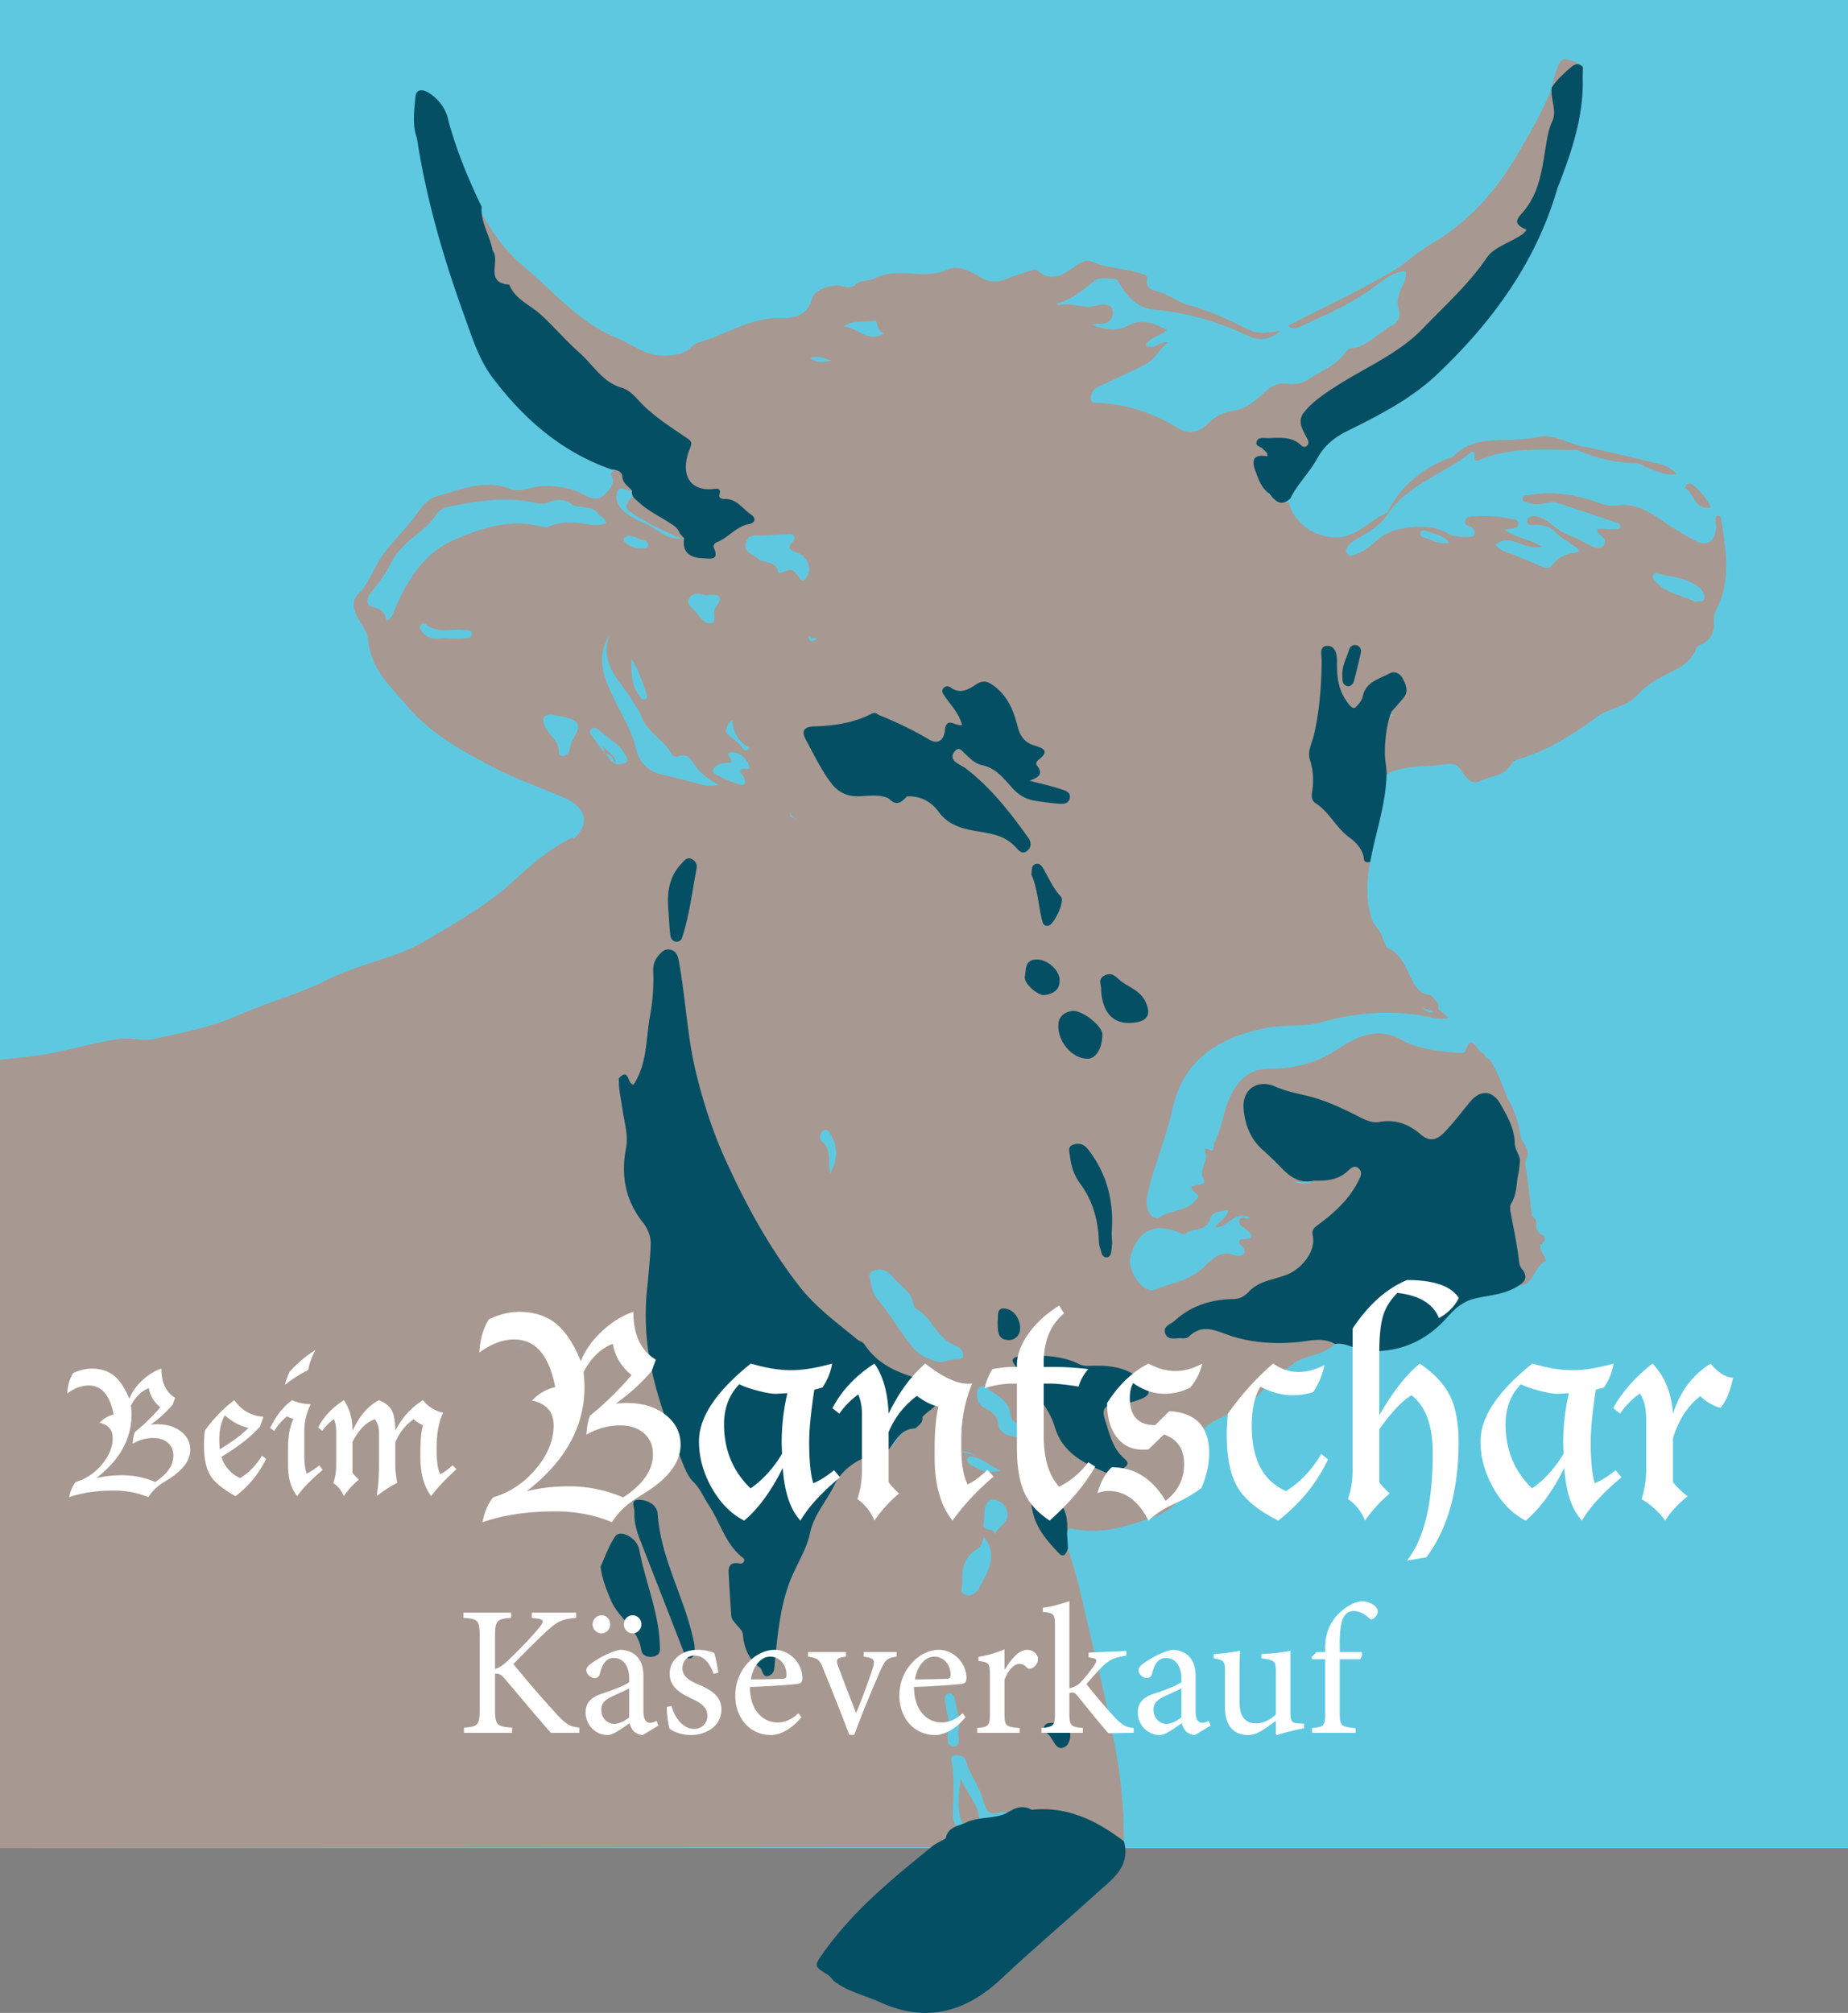 <svg xmlns="http://www.w3.org/2000/svg" width="320" height="348.529" data-name="Ebene 2" viewBox="0 0 240 261.397"><rect x="0" y="0" width="240" height="261.397" fill="#808080" stroke="none"/><g data-name="Ebene 1"><path d="M0 0h240v239.999H0z" style="fill:#5fc8e1;stroke-width:0"/><path d="M201.352 11.902c1.544-.581 2.598-1.93 4.046-2.662-.032-1.257-1.172-1.284-1.898-1.521-.779-.254-1.095.653-1.317 1.263-.347.947-.56 1.944-.83 2.92m20.834 53.99c-.595-1.211-1.366-2.09-2.258-2.87-.282-.244-.6-.336-.9-.06-.108.099-.19.422-.17.432 1.186.659 1.145 2.88 3.328 2.499M89.08 69.318l-.117.253c.006.052.036.084.038.14.044-.146.061-.27.08-.393m36.258 168.099c.165-.003.3.022.494-.007l3.215-.888c-.109.025-.217.05-.326.07-.742.125-1.5-.07-1.62-.831-.3-1.87-1.758-3.144-2.36-4.887-.148 2.23-.728 4.506.597 6.543M82.711 67.037c1.86 1.127 3.781 2.14 5.831 2.879.093-.014.18-.007.275-.03l.146-.315c-.122-.99-1.07-1.293-1.622-1.928.928.27 1.904.499 1.74 1.675l.06-.13c.32-1.413-.934-1.521-1.66-2.066-1.907-.858-3.516-2.211-5.295-3.282.008.15.04.289.013.453-1.197 1.537-1.206 1.705.512 2.745m-4.61 29.588c.18.322.404.628.357 1.03.054.066.112.126.163.194.576.125.945.428 1.137 1.046.072.008.122 0 .2.012-.05-.31-.228-.594-.468-.872-.432-.502-1.053-.811-1.389-1.41m143.241-18.937c-.047.539-.603.348-1.219.455-1.552-.84-3.647-1.011-5.088-2.596-.222-.248-.5-.551-.328-.9.205-.414.58-.15.884-.084 1.68.363 3.418.53 4.885 1.576.54.384.918.9.866 1.549m-33.085-7.223c-1.326.323-2.336-.382-3.412-.702-.26-.076-.526-.295-.354-.624.154-.29.482-.272.745-.178 1.02.367 2.158.495 3.021 1.504m-35.1 89.606c.246.106.651.295.755.195.956-.9 2.8-.225 3.291-2.081.22-.815 1.326-.854 2.287-1.071-.15 1.24-1.238 1.377-1.67 2.292 1.676.028 2.55-2.353 4.567-1.238-.572.264-1.28-.4-1.443.362-.12.576.42.693.734.996.545.529 1.75 1.347-.298 1.388-.409.009-.64.423-.315.713 1.44 1.268-.214 1.588-.616 1.424-2.394-.965-3.462 1.12-4.883 2.137-1.706 1.218-3.716 1.508-5.55 2.276-1.55.648-3.722-2.518-3.172-4.38.983-3.335 3.163-4.37 6.312-3.013m-8.789.26c-.056.11-.118.219-.17.33a1.327 1.327 0 0 0-.234.37c-.94-.39-.658-1.474-.696-2.173-.088-1.611-.607-2.938-1.502-4.243-.696-1.015-1.367-2.095-1.668-3.336-.09-.367-.284-.843.207-1.043.35-.145.6.214.832.454.396.409.704.882.941 1.405.877 1.928 1.547 3.892 1.477 6.073-.026.788-.174 1.733.813 2.164m-7.475-57.134c-2.219.122-3.808-.3-5.155-1.841-.75-.857-1.464-1.944-2.625-2.33a10.38 10.38 0 0 1-3.63-2.08c-.578-.506-1.21-.641-1.824-.118-.536.457-.88 1.048-.67 1.808.175.644.64 1.05 1.182 1.378 3.065 1.84 5.108 4.73 7.348 7.41.295.356.647.748.561 1.44-1.164-.758-2.232-1.44-3.582-1.557-2.44-.216-4.713-.883-6.415-2.892-.658-.78-1.543-1.317-2.539-1.601-.725-.206-1.44-.331-1.979.407-.103.289-.12.528-.089.74-.595.07-1.19.143-1.785.215a.762.762 0 0 0 .08-.54c-.012-.055-.019-.112-.034-.166-.245-.72-.846-.835-1.474-.893a13.805 13.805 0 0 0-2.17-.046c-1.798.113-3.117-.623-4.036-2.182-.37-.63-.806-1.221-1.158-1.864-1.614-2.96-1.494-3.073 1.753-3.582 1.614-.254 3.478-.182 4.55-1.846.222.114.426.172.577.095.238.779.947 1.04 1.65 1.225 1.104.29 2.073.827 3.04 1.408q2.931 1.765 5.59-.427 1.75-1.44.674-3.568c-.147-.29-.485-.545-.282-.917.487-.9 3.94-1.24 4.762-.474 1.261 1.175 1.691 2.799 2.158 4.366.241.804.588 1.453 1.185 2 1.485 1.364 1.543 1.662.751 3.572-.505 1.218-.256 1.762 1.028 2.093.764.196 1.547.313 2.558.767m-22.084-59.886c-2.21 1.304-3.5-.931-5.267-.874 1.262-.997 2.77-.508 4.125-.81.307-.067.112 1.404 1.142 1.684m-6.775 3.452c-.89.283-1.768.448-2.768-.244 1.108-.522 1.906.227 2.768.244m-3.149 27.976c-.314.51-.62 1.068-1.157.166a2.89 2.89 0 0 0-.658-.741c-.71-.58-1.808.74-2.02.026-.292-.987-.87-1.022-1.534-1.22-.317-.093-.73-.094-.933-.305-.643-.671-2.074-.803-1.695-2.203.358-1.324 1.526-.836 2.404-.92.997-.093 2.002-.095 3-.177.42-.033.791-.086.894.51-.053.12-.086.305-.192.416-1.012 1.055-.118 1.202.643 1.518 1.193.496 1.81 2.016 1.248 2.93m-7.49 22.358c-.033.029-.06.03-.093.065-.41.453-.703.317-.922-.062-.419-.722-1.117-1.094-1.722-1.588-.488-.4-.436-.651-.14-1.336.126-.295.341-.511.585-.7.02 1.52.95 3.134 2.291 3.62m-4.45-18.211c-.509.682.267 1.948-.629 2.046-1.036.115-1.539-1.162-2.283-1.82-.359-.317-.86-.668-.599-1.278.255-.595.79-.762 1.49-.724.235.052.575.219.888.178 1.396-.178 2.307.026 1.133 1.598M90.2 99.293c.753 1.152 1.798 1.933 3.146 2.626-.822.17-1.499.155-2.189-.023-1.728-.447-3.449-.938-5.194-1.308-1.858-.395-2.952-1.646-3.36-3.348-.57-2.367-1.86-4.38-2.863-6.512-1.266-2.694-2.44-5.235-.593-8.25-1.42 3.94 1.637 6.115 3.191 8.87.302.535.74.994.938 1.598.701 2.132 2.878 3.053 3.923 4.912.138.245.428.54.848.364 1.104-.462 1.65.3 2.153 1.07m-6.264-9.281c.097.269.192.608-.093.769-.38.215-.583-.132-.79-.4-1.02-1.322-1.077-2.854-1.045-4.83.99 1.62 1.423 3.058 1.928 4.46m.214-19.275c-.004.607-.654.434-1.044.49-.136-.01-.249-.01-.358-.03a3.065 3.065 0 0 1-1.73-.944c-.063-.07-.013-.381.078-.444.662-.47 1.29-.107 1.882.178.422.203 1.176.112 1.172.75m-5.428-2.807c-.756.315-1.554.307-2.286.174-1.736-.316-3.418-.472-5.11.26-.409.178-.997.037-1.476-.074-3.922-.917-7.628.398-11.006 1.883-3.672 1.614-5.937 5.093-7.535 8.857-.239.564-.308 1.235-1.126 1.58-.146-.883-.503-1.468-1.518-1.701-1.213-.278-1.193-1.117-.393-2.073.957-1.141 1.842-2.388 2.511-3.717.502-1.001 1.162-1.752 1.936-2.508 1.283-1.252 2.898-2.134 3.881-3.733.336-.546.953-.912 1.666-1.06 3.835-.793 7.665-1.415 11.571-.441.457.114 1.034.035 1.474-.153 1.06-.453 1.886-.44 2.95.26.933.612 2.42.028 3.325 1.134.342.417.948.594 1.136 1.312M54.666 81.17c.334-.486.697-.013 1.003.165 1.42.824 2.97.338 4.456.489.413.042 1.076-.166 1.128.419.068.742-.653.614-1.117.646-.614.042-1.233.01-2.052.01-.874-.144-2.07.378-3.006-.566-.318-.32-.735-.693-.412-1.163m16.906 11.626c.658.122 1.267.212 1.865.354 1.75.413 2.047 1.058 1.122 2.575-.339.553-.497 1.128-.623 1.743a.815.815 0 0 1-.679.672c-.303.054-.71-.115-.688-.337.167-1.633-1.382-2.328-1.859-3.621-.405-1.098.01-1.33.862-1.386m5.225 1.87c.33-.336.792-.025 1.06.21 1.052.929 2.338 1.596 3.14 2.8.803 1.208.62 1.505-.918 1.586-.682-.27-1.042-.87-1.458-1.412-.074-.017-.113-.066-.195-.076.015-.032.02-.063.035-.096.002-.008-.004-.013-.003-.021a3.067 3.067 0 0 0-.409-.428c-.324-.463-.648-.926-.97-1.39-.25-.357-.708-.736-.282-1.172m18.115 3.032c.98-.128 1.97.683 2.33 1.629.383 1.009-.867.194-1.078.703-.06.397.287.585.434.877.363.72.187 1.188-.643.935a16.142 16.142 0 0 1-2.919-1.231c-.78-.423-.402-.91.15-1.26.536-.341 1.172-.228 1.704-.308.422-.518-.945-1.22.022-1.345m8.697 9.023c-.034-.058-.054-.121-.09-.178a4.534 4.534 0 0 0-.314-.24 1.758 1.758 0 0 0-.542-.254 1.738 1.738 0 0 0-.148-.5c.281.33.593.64.956.914.02.026.03.055.047.08.057.05.093.113.146.167-.02 0-.036.009-.055.01m1.467-23.845c-.019-.114-.042-.24-.065-.361.192.356.557.448 1.171.356-.057.046-.11.073-.169.123-.312.268-.847.437-.937-.118m2.763 69.509c-.41-1.672.252-3.177-1.129-4.168-.299-.214-.259-1.1.183-1.377.598-.375.861.28 1.096.698.842 1.483.79 2.972-.15 4.847m-27.682-12.048c.386.229.83.36 1.156.777.547.7 1.328.6 1.802-.203.397-.673.978-1.256 1.09-2.092.325-2.42.81-4.814 1.105-7.242.22-1.81.267-3.625.401-5.436.038-.512.212-1.097.812-1.15.67-.058.74.576.861 1.063.261 1.048.484 2.108.585 3.184.726 7.74 2.307 15.22 5.712 22.29 2.64 5.484 5.47 10.806 9.142 15.65.964 1.269 2.121 2.323 3.244 3.436 2.322 2.3 5.09 4.05 7.35 6.449 1.682 1.788 3.893 2.704 6.414 2.454.05.093.115.17.161.266.647.315 1.11.848 1.602 1.347-.79.93-2.03 1.48-2.314 2.839.111.289.102.53.048.757l-.998.6c-.81.332-1.448.935-1.878 1.65-.54.896-1.283 1.385-2.218 1.677a3.997 3.997 0 0 0-1.265.683 1.943 1.943 0 0 0-.215-.404c-1.028-.601-1.766.112-2.38.7-1.462 1.412-2.945 2.686-3.904 4.7-1.682 3.534-3.222 7.117-4.689 10.74-1.14 2.82-1.624 5.787-1.858 8.81-.042.546.117 1.47-.705 1.53-.729.054-1.08-.716-1.399-1.317-.267-.507-.379-1.07-.446-1.64a3.097 3.097 0 0 0-.547-1.41c-1.25-1.816-.976-3.948-1.129-5.987-.036-.48.306-.801.657-1.127 1.267-1.171 1.27-1.558.096-2.71a5.176 5.176 0 0 1-.926-1.204c-1.655-3.027-3.147-6.152-5.286-8.882-.453-.578-.69-1.287-.965-1.98-.98-2.476-1.722-5.044-2.65-7.526-1.575-4.204-1.888-8.497-1.77-12.893.016-.654.146-1.353-.247-1.891.053-.11.093-.23.113-.357.46-2.937.838-5.845-1.123-8.48-1.355-1.82-2.158-3.93-1.78-6.21.563-3.404-.183-6.645-.796-9.921-.1-.547-.128-1.154-.82-1.326l-.043-.214m41.946 36.579c-1.377-.373-2.596-.721-3.646-2.04-1.613-2.028-2.906-4.281-4.575-6.251-.65-.768-.699-1.775-.928-2.696-.186-.743.352-.902.982-1.03.921-.183 1.631.437 1.997.913.896 1.16 2.418 1.853 2.681 3.51.033.207.126.494.277.574 2.143 1.138 2.766 3.937 5.162 4.825.515.192 1.2.759 1.022 1.405-.157.57-.97.283-1.478.439-.478.148-.974.23-1.494.35m1.15 42.983c.59-.094.79.729.868 1.283.158 1.12.594 2.212.378 3.386-.239.773.498 2.295-.676 2.228-1.093-.064-.745-1.572-.615-2.476.145-1.015-.305-1.892-.379-2.84-.04-.554-.407-1.447.424-1.581m1.437-31.387c.523-.05 1.045-.024 1.538.265.182.107.365.209.548.314a14.902 14.902 0 0 0-2.086-.58m.291 16.887c-.153-1.942.455-3.386 2.136-4.407.337-.203.427-.832.698-1.402 1.936 2.627.337 4.66-.706 6.705-.313.612-1.098 1.119-1.852.763-.709-.334-.229-1.077-.276-1.66m2.763-7.53c.205-1.13-.227-2.518 1.068-3.194 1.276.217 2.002.893 2.024 2.042.02 1.16-1.32 1.567-1.646 2.585.057-1.044-1.662-.248-1.446-1.433m2.232-6.9c-1.857.57-2.928-.198-4.02-.823-.233-.131-.438-.421-.326-.721.17-.445.556-.256.86-.195 1.17.242 2.007 1.119 3.486 1.739m-.35-6.076c-.15-1.074-.765-1.57-1.619-1.965-.728-.333-1.095-.935-1.136-1.836.013-.912.52-1.424 1.35-.784 1.196.923 2.823 1.533 3.001 3.402.077.796.791 1.049 1.227 1.54.276.31.465.669.273 1.084-.227.495-.64.3-1.02.234-1.003-.176-1.92-.576-2.077-1.675m-58.574-35.232c-.025.012-.03.033-.057.045-.002-.024 0-.048-.002-.072.021.008.037.02.06.027m-2.844 24.7c-.245.27-.534.462-.879.55.267-.192.56-.375.88-.55m96.694-23.555c.347.208.701.472.923.836a9.687 9.687 0 0 0-.923-.836m3.091 2.669c.32.01.644.004.948.023.41.025.87-.111 1.33-.164a1.002 1.002 0 0 0-.088.386c-.382-.154-.802-.017-1.197-.06a6.87 6.87 0 0 1-.993-.185m16.584-22.62c.26.084.522.15.78.25.24.094.58.249.872.276-.33.232-.73.17-1.094-.153-.174-.156-.37-.252-.558-.373m38.997-63.178c-.048-.307-.026-.722-.54-.743-.498.469-.108 1.07-.16 1.59-.186 1.892-1.187 2.536-2.886 1.61a47.81 47.81 0 0 1-4.153-2.544c-1.766-1.212-3.535-2.262-5.804-1.95a4.322 4.322 0 0 1-2.14-.241c-3.01-1.133-6.102-1.695-9.317-1.102-.32.059-.78-.02-.84.392-.084.59.5.456.821.607 1.261.592 2.533-.386 3.803.045 2.387.807 4.787 1.57 7.165 2.399.356.123.946.107.952.82-.98.442-2.047-.055-3.045.146-.023.459.237.599.44.78.4.356.776.796.41 1.314-.334.47-.934.39-1.399.203-.622-.25-1.195-.616-1.79-.932-.86-.395-1.769-.711-2.567-1.208-.897-.558-1.617-1.4-2.667-1.722-.499-.154-1.008-.236-1.406.188-.114.12-.156.464-.07.6.307.49.793.195 1.217.229.772.063 1.572.14 2.18.725.611.587 1.201 1.193 2.01 1.5.308.518 1.124.535 1.251 1.275-1.162.247-2.49.46-3.117 1.357-.72 1.029-1.233.816-2.064.418-1.112-.531-2.267-.966-3.402-1.444-.79-.332-1.7-.465-2.233-1.27 1.982-1.561 3.71.843 6.078.284-1.815-1.046-3.499-1.166-4.925-2.225.368-.06.581-.096.795-.128.433-.063 1.01-.017 1.017-.627.008-.62-.582-.55-1.005-.648-1.539-.358-3.098-.402-4.666-.33-.5.023-1.08.012-1.238.636-.143.568.422.553.738.729.324.179.502.47.486.83-.013.344-.3.465-.59.475-1.029.036-2.122.044-2.99-.492-2.25-1.388-7.127-.96-9.065.894-1.02.974-2.14 1.782-3.52 2.098-.008-.001-.013-.005-.02-.006-.185-.18-.34-.314-.51-.47.01-.68.42-1.134 1.121-1.575 1.562-.982 3.315-1.766 4.333-3.467 2.787-3.985 7.51-5.216 10.922-8.072.804.103-.349 1.64.978 1.094 3.81-1.568 7.795-1.345 11.767-1.293.39.005.823-.041 1.162.109a18.566 18.566 0 0 0 7.412 1.607c.527.005.912.406 1.36.567 1.256.45 2.5 1.12 3.923.874a4.422 4.422 0 0 0-2.289-1.343c-3.334-.777-6.657-1.616-10.014-2.27-1.933-.376-3.66-1.673-5.788-1.22-1.194.254-2.437.322-3.66.367-2.622.095-5.283-.025-7.303 2.162-.135.146-.413.154-.62.234-3.505 1.372-6.224 3.656-7.966 7.076-1.742.737-3.062 2.144-4.874 2.867-2.96 1.179-7.153-.873-7.875-4.19-.37.036-.73.03-1.084-.011-.018-.018-.034-.037-.052-.054-.408-.387-.875-.642-1.375-.832-1.32-1.917-.238-3.774.266-5.641.108-.404.483-.428.823-.432.628-.008 1.246.112 1.766.462.744.5 1.5.93 2.27.177.705-.69.596-1.563.178-2.364-.653-1.251-.19-2.07.764-2.952 1.876-1.736 4.06-3.067 6.238-4.222 5.477-2.9 9.758-7.105 13.791-11.713 1.872-2.137 3.705-4.38 6.41-5.588.826-.37 1.693-1.1 1.372-2.095-.423-1.314-.027-2.18.848-3.02.34-.326.5-.76.512-1.228.051-1.798.815-3.445 1.015-5.234.147-1.318.406-2.703 1.11-3.97.672-1.212.01-3.826-.9-4.64-1.069 2.615-2.482 5.04-3.877 7.486-2.873 5.03-6.526 9.294-11.493 12.227-1.464.864-2.746 1.9-4.06 2.93-4.658 2.91-9.654 5.173-14.645 7.74.558.498.981.398 1.386.212 3.153-1.442 6.327-2.815 9.221-4.804 1.444-.99 2.747-2.384 4.671-2.496.093.703-.074 1.325-.412 1.957-.49.913-.818 1.969-.503 2.96.34 1.067-.112 1.768-.843 2.14-1.83.93-3.173 2.76-5.377 2.996-.243.025-.534.243-.674.458-1.112 1.703-2.987 2.343-4.555 3.4-.886.598-1.854.897-3.02.72-.956-.142-1.95.184-2.747.933-1.23 1.155-2.493 2.324-4.24 2.576-1.274.183-2.31.693-3.243 1.609-1.128 1.109-2.437 1.565-3.954.639-3.1-1.893-6.442-3.04-10.072-3.266-.462-.03-1.162.175-1.246-.518-.067-.556.302-1.215.757-1.445 2.115-1.063 4.293-1.97 6.393-3.09 1.398-.744 1.664-1.905 2.907-2.834-1.3-.124-1.889 1.204-2.929.378.584-1.084 1.876-1.133 2.762-1.972-1.718-.89-3.316-1.487-5.04-.57-1.524.81-2.978.516-4.694-.073.392-.11.555-.21.7-.185 1.164.183 2.07-.431 2.01-1.47-.072-1.242-1.39-1.063-2.156-.85-1.63.453-3.185-.438-4.778-.07-.108.027-.257-.125-.388-.195 1.915-.49 3.366-1.673 4.83-2.885.727-.604 1.721-.365 2.613-.337.35.01.51.2.706.552.987 1.766 2.395 3.249 4.424 3.435 4.385.404 8.508 1.607 12.472 3.497 1.478.706 2.796.256 4.01-.672-1.294.053-2.683.467-3.808-.077-2.645-1.28-5.232-2.591-8.116-3.322-1.395-.354-2.59-1.446-4.079-1.8-.67-.157-1.484-.446-1.283-1.472.138-.705-.356-.675-.78-.815-2.124-.7-4.41-.687-6.5-1.584-.643-.276-1.277.102-1.956.557-1.467.982-3.062 2.32-4.947.668-.292-.255-.625-.15-.953-.036-1.057.368-2.13.69-3.175 1.094-1.16.446-2.173.477-3.336-.224-1.277-.77-2.864-1.654-4.282-.998-3.089 1.427-6.47-.434-9.528 1.168-.692.363-1.71.12-2.445.806-.48.448-1.166.35-1.773.187-1.247-.336-3.51.403-3.825 1.589-.599 2.266-2.396 2.585-4.05 2.543-3.925-.098-7.09 2.14-10.639 3.158-.359.103-.716.344-.989.61-.872.854-1.936 1.015-3.082 1.117-2.64.235-4.62-1.497-6.835-2.407-4.755-1.955-8.074-6.02-11.94-9.24-2.283-1.901-4.112-4.456-5.569-7.167-1.149 1.18-.662 2.489-.196 3.727.595 1.583 1.472 3.062.951 4.89-.222.782.22 1.44.911 1.849.384.227.82.347 1.166.658 3.065 2.738 6.271 5.308 9.09 8.333 1.294 1.389 2.637 2.818 4.137 3.91 1.2.874 2.554 1.582 3.703 2.577 1.657 1.434 3.191 3.025 5.17 4.044.643.332.928.953.904 1.708a32.503 32.503 0 0 0-.01 2.047c.063 2.082.585 2.87 2.523 3.503 1.387.452 2.552 1.339 3.915 1.86 1.4.538 1.284 1.33.06 2.235-1.106.82-2.396 1.42-3.13 2.743-.53.953-1.238.414-1.814-.081-.392-.336-.358-.962-.792-1.283-.146-.05-.278-.126-.422-.178-2.089.307-3.403-1.508-5.162-2.113-.872-.3-1.693-.87-2.414-1.468-.716-.597-1.124-1.556-.796-2.436.401-1.075 1.247.032 1.878-.146.047.027.091.059.138.087-.052-.936-.685-1.624-1.22-2.305-.434-.553-1.122-.655-1.704-.034.848 1.27-.176 2.093-.84 2.8-.6.64-1.627.507-2.364.066-1.696-1.018-3.437-1.238-5.416-1.258-1.524-.014-2.965.929-4.415.37-3.318-1.277-6.314.075-9.399.943-1.702.478-2.367 1.942-3.345 3.16-1.543 1.924-3.39 3.612-4.585 5.797-.732 1.34-1.306 2.729-2.439 3.828-.767.745-.604 1.78-.157 2.708.515 1.07 1.434 2.097 1.518 3.195.29 3.763 2.981 6.114 5.064 8.582 3.047 3.612 7.323 5.943 11.458 8.09 2.89 1.5 6.078 2.523 9.084 3.892 2.758 1.256 3.171 3.295 1.101 5.276-.07-.064-.119-.125-.205-.191-2.963 1.455-5.402 3.573-7.834 5.82-3.268 3.02-7.217 5.152-11.006 7.457-3.98 2.422-8.654 3.035-12.802 5.125-3.81 1.92-8.013 3.019-11.927 4.75-3.45 1.528-7.076 2.162-10.689 2.993-1.55.357-2.985-.201-4.44-.004-3.828.52-7.512 1.79-11.368 2.239-4.309.498-4.256.49-4.256.49V240l122.388-.083s.628-.526.698-.922c.821-.468 1.81-.542 2.608-1.061-.14-.17-.242-.344-.355-.516-1.169.019-1.645-.602-1.6-2.061.067-2.195.256-4.41-.152-6.6-.066-.35-.068-.753.356-.803.564-.07 1.28.064 1.441.606.544 1.848 1.78 3.386 2.292 5.195.377 1.338.72 2.05 2.204 1.613.408-.122 1.095-.236.983.654l-1.815.5c.556-.125 1.111-.282 1.677.023 1.021-.331 2.043-.66 3.064-.992.071-.064.15-.106.226-.15.172.162.367.295.598.288 3.752-.097 6.926 1.594 10.08 3.347.416.23.822.362 1.256.064a63.442 63.442 0 0 0-1.167-12.461c-.86-4.46-1.86-8.895-2.942-13.308-1.005-4.098-1.777-8.263-3.16-12.264-2.162-.985-3.114-2.896-3.726-5.055-.09-.323-.072-.701.247-.924.393-.275.744-.047 1.067.178.826.57 1.358 1.328 1.373 2.382.01.682-.059 1.405.92 1.447.078-.448.226-.688.782-.565 3.743.82 7.19-.37 10.65-1.61 3.108-1.111 4.3-3.38 4.467-6.592.132-2.56 1.012-4.724 3.62-5.988 2.078-1.007 4.306-1.972 5.885-3.772 1.162-1.322 2.496-2.357 3.878-3.394 1.682-1.264 3.997-1.091 5.514-2.652-.583-1.135-1.409-2.504-2.716-1.833-1.976 1.015-3.91.868-5.875.564-2.269-.35-4.71.087-6.72-1.65-.712-.617-1.809-.403-2.658.259-.593.465-1.177 1.055-2.443.546 1.626-1.342 2.997-2.432 4.954-2.58 1.382-.102 3.005.087 4.036-.823 1.522-1.341 3.328-1.903 5.101-2.465 2.434-.768 3.82-2.56 4.365-4.735.473-1.895 1.444-3.14 2.82-4.218 1.425-1.116 2.258-2.641 3.07-4.2.342-.658.342-1.312-.115-1.921-.405-.537-1.06-.974-1.594-.61-1.598 1.094-3.497 1.378-5.179 2.21-.033.05-.052.108-.08.16-2.729-.686-4.428-2.834-6.253-4.751-1.156-1.22-1.676-2.835-1.832-4.504-.177-1.895 1.338-2.894 3.053-2.107.61.28 1.238.72 1.862.729.44.005.87.035 1.291.084.974.368 1.972.656 3.033.734.247.089.495.172.737.274.415.45.966.616 1.537.739a30.09 30.09 0 0 1 2.972 1.825c.577.398 1.226.637 1.911.44 2.522-.721 4.424.236 6.113 2.095.68.743 1.897.963 2.472.122 1.254-1.83 2.922-3.28 4.192-5.086 1.08-1.53 1.882-1.382 2.9.178 1.304 2.003 1.76 4.26 2.202 6.54-.055.185-.092.369-.153.554l-.36 2.374.004.296c-.34 1.883-.52 3.757-.34 5.73.166 1.826 1.733 3.743-.196 5.54 2.203.512 2.21.52 1.71 1.917 2.031.01 1.98-2.382 3.45-3.133.457-.236-.637-1.174-.559-1.945.008-.08-.01-.163-.028-.247.361-.195.686-.436.527-.938-.093-.293-.312-.358-.557-.376a2.347 2.347 0 0 0-.434-.581c-.174-.54.128-1.196-.389-1.655-.086-.071-.159-.15-.244-.222-.22-1.918-.427-3.837-.71-5.746-.083-.565-.275-1.085.006-1.631.557-1.086-.29-1.785-.693-2.606a18.834 18.834 0 0 0-.346-1.755c-.01-.037-.016-.075-.026-.111-.293-1.152-.704-2.271-1.349-3.307-.695-1.755-1.335-3.54-2.364-5.137a10.34 10.34 0 0 0-.526-.281c-.13-.287-.274-.526-.465-.575-.665-.173-1.332-2.826-2.192-.155-.049.149-.613.2-.927.176-2.56-.202-5.175-.483-7.42-1.74-3.105-1.738-6.028-.2-8.126 1.195-2.823 1.879-5.632 2.587-8.728 2.578-2.112-.007-3.53.792-4.65 2.449-1.476 2.175-1.573 4.889-2.722 7.194-.175.352.007 1.253-.522.957-.687-.384-.817-.245-.628.337.398 1.222-1.068 2.312-.156 3.553.163.22-.167.509-.47.564-.82.152-1.958.142-.493 1.24.442.334.036.56-.16.809-1.225 1.553-3.35 1.184-4.81 2.297-.249.189-1.045-.154-1.299-.812-.303-.778-.308-1.511-.124-2.326.836-3.688 2.38-7.124 3.198-10.87 1.385-6.347 5.62-9.18 11.625-10.551 2.63-.601 5.32-.17 7.973-.914 4.098-1.15 8.322-1.493 12.598-.838 1.146.176 2.317.649 3.692.352l-1.357-1.203c.041-.161.058-.364.015-.667-.392-.395-.738-1.058-1.188-1.138-1.596-.287-2.056-1.564-2.628-2.767-.629-1.324-1.255-2.615-2.684-3.288-.289-.135-.415-.632-.616-.962-.2-.94-.789-1.654-1.342-2.39-1.01-2.582-.847-5.222-.39-7.88-.46-2.435-2.237-3.854-3.874-5.46-.973-.955-2.192-1.985-2.524-3.31-.422-1.671-.437-3.498-.343-5.236.132-2.398.947-4.708 1.083-7.14.085-1.511.014-3.046.281-4.871.267.73.236 1.18.248 1.618.048 1.76.598 3.296 1.795 4.617.674.744 1.287.818 2.021.192.52-.442.97-.937 1.188-1.618.261-.808.822-1.334 1.583-1.664.601-.26 1.23-.806 1.83-.127.563.64.175 1.285-.232 1.854-.468.657-1.03 1.285-.249 2.084.091.024.172.028.26.046-.16.024-.293.054-.474.075-2.206.654-3.11 2.388-2.259 4.412.263.629.378 1.286.56 1.93.177.625.237 1.37 1.064 1.549.341-.487.821-.658 1.384-.83 2.072-.631 4.223-.43 6.311-.764 1.033-.164 1.651-.054 2.241.88.49.78 1.332 1.83 2.24 1.345 1.41-.756 3.324-.61 4.243-2.328.16-.298.625-.496.987-.601 3.734-1.087 6.974-3.171 10.058-5.436 1.697-1.246 3.96-1.281 5.39-2.976.533-.635 1.25-1.134 1.942-1.603 1.982-1.342 4.647-1.772 5.636-4.426.052-.14.227-.27.374-.325 1.498-.564 1.975-1.702 1.878-3.238a2.628 2.628 0 0 1 .281-1.312c1.962-3.752 1.32-7.66.712-11.567" style="fill:#a79991;stroke-width:0"/><path d="M107.02 253.462c-1.337 1.864-1.33 1.85.482 2.983.314.197.536.548.802.83 1.832 1.38 4.064 1.855 6.095 2.776 5.885 2.67 11.049 1.218 15.589-3.04 4.063-3.816 8.321-7.405 12.437-11.158 1.931-1.758 4.44-3.375 3.544-6.74-3.56-2.703-7.386-4.595-12.003-4.09-1.19-.714-2.223-.216-3.239.43-1.612.751-3.45.453-5.077 1.135-1.059.565-2.54.554-2.833 2.156-.577.331-1.213.593-1.728 1.01-5.103 4.13-10.197 8.275-14.07 13.708m31.682-52.383-.12-1.973c.136-1.928-.117-3.672-2.005-4.74-.652-.37-1.185-1.25-2.037-.73-.956.587-.616 1.628-.46 2.476.413 2.271 1.873 3.937 3.373 5.532.751.795 1.006.025 1.25-.565m-1.835 22.65c-.362.053-.948-.095-1.235.423-.359.648.336.82.621 1.182.271.351.498.737.742 1.11.228.345.501.621.947.54.485-.089.76-.434.921-.876.49-1.33-.337-2.37-1.996-2.379m-6.002-49.71c1.01.07 1.705-.696 1.617-1.717-.1-1.188-.849-2.248-2.002-2.38-1.13-.129-.79 1.07-.92 1.726.042 1.066-.082 2.276 1.305 2.371m-47.719 26.008c1.906 4.886 3.817 9.771 5.715 14.66.129.331.225.67.637.673.514.003.633-.395.687-.807.104-.81-.118-1.572-.306-2.348-1.278-5.272-4.098-10.077-4.471-15.639-.081-1.182-1.38-1.825-2.512-1.803-1.098.025-.464 1.021-.5 1.614-.068 1.288.293 2.48.75 3.65m-3.248-.515c-.851 1.247-1.348 2.741-1.904 3.93.215 1.7.776 2.984 1.317 4.306.98 2.406 3.579 3.747 3.977 6.55.106.733 1.004 1.065 1.81.756.736-.279.614-.902.588-1.569-.165-4.24-1.9-8.122-2.658-12.225-.295-1.589-2.478-2.699-3.13-1.748m17.61-132.714c-1.087-.73-1.846-2.066-3.399-2-.33.013-.796-.099-.674-.537.248-.9-.303-.82-.81-.763-2.74.312-4.5-1.575-3.01-5.295.233-.58.28-.842-.284-1.229-1.978-1.357-4.005-2.62-5.765-4.324-.847-.82-1.638-1.962-2.826-2.3-2.52-.72-3.726-3.01-5.519-4.575-1.769-1.547-3.285-3.384-5.047-4.972-1.378-1.243-3.289-1.937-4.046-3.853-3.226-.19-1.146-3.026-2.1-4.35a.401.401 0 0 1-.07-.154c-.356-1.896-1.567-3.572-1.405-5.602-1.722-3.555-3.22-7.2-4.278-11.02-.308-1.628-1.207-2.873-2.548-3.744-.68-.443-1.68-.663-1.778.516-.148 1.774-.437 3.595.201 5.354 1.207 7.937 3.45 15.595 6.166 23.11.993 2.748 1.885 5.638 3.642 7.97 4.062 5.393 9.02 9.703 15.48 11.941.655.015 1.357.262 1.391.911.053.965.839 1.251 1.258 1.862-.14.756.437 1.073.873 1.48 1.222 1.142 2.737 1.83 4.104 2.75.508.291.968.627 1.179 1.21.164.266.398.471.612.694-.277 1.675.53 2.568 2.515 2.625.777.022 2.086.358 1.355-1.335-.173-.399.131-.663.449-.79 1.454-.587 2.437-2.005 4.057-2.312.93-.175.974-.799.277-1.268m-8.978 45.326c-1.626 1.684-1.936 3.756-1.73 5.99.079 1.122.122 2.25.257 3.365.044.37.288.76.752.811.386.044.673-.204.779-.525.947-2.923 1.304-5.979 1.88-8.985.102-.525-.165-1.024-.683-1.25-.6-.26-.914.24-1.255.594m15.325 54.964c-3.959-5.058-6.998-10.66-9.657-16.523-1.625-3.58-2.81-7.253-3.758-11.066-1.196-4.824-1.382-9.785-2.268-14.643-.133-.726-.33-1.344-1.107-1.529-.709-.17-1.16.292-1.567.78-.45.54-.694 1.18-.667 1.887.077 1.942-.034 3.886-.39 5.777-.578 3.064-.354 6.35-2.161 9.073-.826.011-.53-2.289-1.903-.824-.068 1.32.254 2.59.434 3.881.24 1.728.822 3.46.487 5.217-.679 3.55-.078 6.755 2.172 9.601.69.871 1.084 1.887 1.038 2.991-.067 1.636-.251 3.264-.387 4.894a33.544 33.544 0 0 0 .375 10.651c.902 4.543 2.6 8.89 4.343 13.182.294.723.673 1.485 1.218 2.011.88.854 1.293 1.965 1.943 2.93 1.497 2.228 2.151 5.008 4.314 6.786.177.144.398.261.329.517-.093.34-.383.401-.676.342-.969-.197-1.392.256-1.345 1.194.096 1.861.22 3.717.344 5.576.031.49.378.804.662 1.16.313.392.8.798.838 1.232.15 1.79.745 3.272 2.21 4.363.43.32.304 1.41 1.22 1.05.753-.296.666-1.086.736-1.768.347-3.386.637-6.747 1.787-10.03.813-2.32 2.284-4.365 2.785-6.736.518-2.434 2.205-4.187 3.205-6.312.683-1.45 2.377-3 4.315-3.58.756.277 1.412-.093 2.09-.327 1.346-1.113 1.82-3.325 4.043-3.34.437-.41 1.034-.719.931-1.479.823-.987 2.337-1.418 2.373-3.038-.053-1.302-.56-2.067-1.991-1.736-3.072-.787-6.008-1.803-7.9-4.668-.2-.306-.664-.418-.964-.665-2.604-2.143-5.343-4.137-7.451-6.83m35.057-63.368c.242-.89-.67-1.092-1.26-1.28-1.29-.415-2.615-.71-3.924-1.054.997-.43 1.88-.726.95-1.979-.194-.262-.067-.544.187-.739 1.593-1.216.531-1.52-.595-1.88-1.15-.367-1.777-1.137-2.097-2.402-.512-2.035-1.284-4-3.084-5.313-.73-.534-1.36-.827-2.273-.226-1.002.66-2.112 1.373-3.38.41-.277-.212-.656-.192-.912.117-.34.413-.035.728.187 1.058.796 1.19 1.853 2.228 2.226 3.7-.786.283-2.02-1.187-2.215.68-.14 1.323-.899 1.913-2.074 1.215-2.118-1.26-4.325-2.298-6.597-3.216-.311-.297-.643-.269-.983-.057-2.3 1.14-4.767 1.496-7.283 1.574-1.349.043-1.771.555-1.12 1.75 1.02 1.88 1.947 3.825 3.228 5.551.904 1.216 2.043 1.803 3.59 1.778 1.314-.022 2.678-.325 3.957.292.907 1.003 1.64.543 2.333-.282 1.711-.089 3.158.66 4.097 1.967 1.47 2.042 3.688 2.341 5.76 2.684 1.692.28 3.13.682 4.3 1.968.407.446.867 1.026 1.546.386.578-.543.395-1.172.017-1.7-2.339-3.273-4.809-6.426-8.01-8.89-.4-.309-.878-.509-1.286-.806-.542-.393-.676-.874-.21-1.449.528-.654.876-.149 1.227.191.696.674 1.441 1.412 2.35 1.602 1.818.381 2.845 1.79 3.943 2.998.877.967 1.82 1.45 3.007 1.635.882.137 1.772.25 2.662.337.668.066 1.52.184 1.736-.62m-1.3 23.534c-.027-1.316-1.624-2.69-3.016-2.655-1.535.042-1.332 1.318-1.5 2.233-.158.86 1.704 2.528 2.612 2.38 1.06-.174 1.948-.626 1.903-1.958m.19-10.788c-1.03-1.097-1.595-2.449-2.33-3.71-.198-.338-.48-.689-.938-.568-.545.146-.537.65-.586 1.387.813 1.791.893 4.026 1.444 6.153.09.347.35.568.761.485.75-.152 2.174-3.185 1.648-3.747m5.367 17.866c.004-1.083-2.629-3.214-3.94-3.048-.93.118-1.73.702-1.782 1.755-.11 2.255 1.831 4.46 3.808 4.445 1.082-.008 1.912-1.377 1.914-3.152m1.269 27.113c-.023-.44-.041-.876-.064-1.313.318-4.004-.553-7.646-3.048-10.85-.558-.719-1.15-.872-1.888-.657-.869.256-.535.98-.469 1.572.142 1.268.547 2.473 1.295 3.475 1.678 2.26 2.36 4.813 2.456 7.587.014.445.175.887.3 1.321.092.334.242.68.638.696.52.016.61-.412.672-.816.052-.336.071-.678.108-1.015m4.386-31.243c-.664-1.53-2.091-1.924-3.226-2.788-.682-.519-1.132-1.242-2.136-.74-.972.484-.383 1.282-.453 1.898.188 3.226 1.825 4.68 4.649 4.168 1.481-.268 1.768-1.16 1.166-2.538m-.219 49.42c-1.826-2.012-4.19-2.324-6.654-2.268-.627.014-1.213.081-1.788-.206-2.22-1.116-4.63-1.14-7.356-1.17-.29.218-1.796.165-1.136 1.09.68.951.92 2.133 1.802 2.968 1.57 1.477 2.892 3.188 3.53 5.311 1.026 3.408 3.864 4.7 6.706 5.921.923.395 1.848-.25 2.557-.899.386-.35.028-.726-.282-.993-1.503-1.294-1.88-3.2-2.459-4.942-.509-1.538-.016-2.047 1.608-2.069 1.035-.014 1.986-.3 2.935-.65 1.181-.436 1.528-1.006.538-2.094m12.9-35.673c.158 2.05.904 3.984 2.47 5.361.922.812 1.78 1.678 2.64 2.55 1.026 1.04 2.187 1.765 3.726 1.526.088-.022.175-.045.26-.07 1.591.045 3.136-.055 4.412-1.224.402-.37.898-.882 1.452-.356.556.53.205 1.113-.094 1.7-1.208 2.395-3.138 4.098-5.222 5.64-.507.375-.813.64-.66 1.352.435 2.05-1.39 4.298-3.313 5.077-1.665.674-3.634.802-4.957 2.201-.594.63-1.183.974-2.023.988-2.87.04-5.483.848-7.652 2.826-.497.457-1.533.68-1.224 1.611.33.982 1.32.607 2.06.65.326.018.772.024.973-.17 1.653-1.595 3.056-1.019 5.07-.285 2.752 1.005 5.962 1.244 8.905.982 1.767-.156 3.385-.72 5.05.225 1.52-.247 2.76.844 4.206.916 4.133.21 7.6-1.247 10.365-4.382.98-1.113 2.032-2.053 3.535-2.423 1.928-.47 3.987-.509 5.715-1.684.994-.545 1.205-1.257.45-2.18-.217-.265-.324-.58-.362-.927-.23-2.068-.67-4.099-1.049-6.138-.092-.517-.222-1.049.05-1.483.624-1.004.64-2.137.794-3.244.177-.804.288-1.622.312-2.448-.146-.724-.658-1.308-.67-2.093-.03-1.89-.96-3.483-1.847-5.055-1.027-1.819-2.596-1.93-3.932-.334-1.126 1.344-2.164 2.758-3.393 4.015-1 1.021-1.93 1.205-3.07.22-1.514-1.308-3.252-1.97-5.282-1.606-.994.181-1.827-.225-2.706-.67-2.179-1.102-4.422-2.165-6.774-2.724-1.405-.334-2.794-.612-4.122-1.199-2.253-.993-4.284.353-4.092 2.855m15.46-53.453c-.072.363-.335.717-.583 1.008-.384.45-.576.718-1.2-.045-1.378-1.679-1.583-3.54-1.548-5.55.02-.97-.237-2.079-1.289-2.039-1.07.04-.69 1.244-.698 1.958-.041 3.245-.265 6.438-1.01 9.63-.234.993-.872 2.12-.527 3.166.474 1.447.512 2.86.28 4.32-.088.545-.008 1.053.468 1.36 1.777 1.138 2.642 3.175 4.358 4.43.845.618 1.806 1.53 1.926 2.865.04.4.46.427.816.317.693-3.866 2.087-7.6 2.118-11.59-.036-.39-.048-.782-.11-1.166-.302-1.846.054-5.138.744-6.726.515-.592 1.041-1.176 1.548-1.778.725-.862.336-1.728-.08-2.536-.352-.686-1.073-1.022-1.709-.676-1.37.741-3.124 1.086-3.505 3.052m-1.122-2.09c.331-1.188.609-2.39.873-3.595.112-.5-.085-.915-.605-1.033-.449-.102-.79.218-.9.586-.32 1.066-.916 2.06-.884 3.225.048.545-.11 1.22.528 1.477.506.203.864-.217.988-.66M205.575 8.71c-.627-.655-1.164-.323-1.698.15-.865.76-1.722 1.522-2.349 2.512v.005c-.206 1.467.711 2.992.074 4.351-.452.963-.617 1.89-.786 2.894-.54 3.22-.827 6.516-3.204 9.123-.967 1.06-.729 1.46.646 2.095-.359.545-.887.811-1.435 1.124-1.3.745-2.94 1.327-3.72 2.48-2.361 3.484-5.473 6.245-8.32 9.217-3.153 3.29-7.493 5.056-11.296 7.514-1.504.971-3.018 1.983-4.14 3.372-.998 1.232-.042 2.45.518 3.61.114.242.081.581-.181.775-.275.202-.52.071-.743-.138-1.306-1.238-2.933-.883-4.477-.913-.48-.008-1.125-.11-1.282.52-.145.582.583.578.85.911.23.29.662.455.544.952-1.602-.299-2.133.295-1.545 1.866.414 1.1.793 2.265 1.83 2.988.744.942 1.517 1.748 2.713.616.934-1.88 2.476-3.355 3.47-5.16.936-1.698 2.224-2.755 3.875-3.574 4.195-2.08 8.376-4.198 11.83-7.49 7.09-6.757 12.744-14.47 15.526-24.093 1.816-4.618 3.423-9.285 3.273-14.365.01-.448.02-.895.027-1.342" style="fill:#054f64;stroke-width:0"/><path d="M8.993 194.42c.143-.801.423-1.456.838-1.965 1.332-.4 2.465-1.157 3.4-2.269s1.401-2.262 1.401-3.45c0-1.071-.573-1.73-1.718-1.973.558-.565 1.174-.92 1.847-1.063-.487-2.52-1.568-3.781-3.244-3.781-.458 0-.918.086-1.38.257s-.93.434-1.402.785c.05-1.006.3-1.886.752-2.64.43-.201.845-.35 1.246-.448.4-.097.784-.146 1.15-.146 1.174 0 2.144.306 2.91.916.767.61 1.433 1.612 1.999 3.005.329-.848.886-1.639 1.67-2.375s1.617-1.252 2.498-1.546c0 1.818.594 3.081 1.783 3.792l-.323.892c-.81.952-1.761 1.82-2.857 2.6.336-.037.623-.054.86-.054 1.246 0 2.271.311 3.077.933s1.209 1.416 1.209 2.382c0 1.381-.96 2.665-2.88 3.853l-.526.332c-.888.55-1.568 1.206-2.04 1.964a10.991 10.991 0 0 0-2.15-.645 12.242 12.242 0 0 0-2.32-.215c-2.212 0-4.146.286-5.8.86Zm3.502-2.46c1.025-.257 2.142-.386 3.354-.386.752 0 1.487.073 2.203.22.717.147 1.416.367 2.097.66 1.579-1.022 2.368-2.165 2.368-3.43 0-.686-.236-1.238-.709-1.657-.472-.418-1.103-.627-1.89-.627-.946 0-1.841.246-2.686.74.036-.63.132-1.135.29-1.514a24.748 24.748 0 0 0 3.298-3.222c-.817-.66-1.315-1.487-1.493-2.482-.974.387-1.748 1.139-2.32 2.256.05.45.075.844.075 1.18 0 3.14-1.53 5.895-4.587 8.263ZM34.548 189.458c-.917 1.905-2.234 3.516-3.953 4.834-1.64-.903-2.734-1.8-3.281-2.69-.548-.893-.822-2.216-.822-3.97 0-.667.039-1.286.118-1.859a18.145 18.145 0 0 1 3.813-3.942c.981 1.346 2.246 2.062 3.792 2.148l-.44 1.257c-1.11 1.282-2.786 2.6-5.027 3.953.43 1.29 1.242 2.21 2.438 2.76 1.167-.715 2.112-1.69 2.836-2.921l.526.43Zm-6.015-1.246c1.704-1.032 2.947-1.962 3.727-2.793-1.074-.222-2.094-.767-3.061-1.633-.48.866-.72 1.897-.72 3.094 0 .3.018.745.054 1.332ZM40.36 182.357c-.559 1.046-.838 2.23-.838 3.556v3.18c0 .909.1 1.664.3 2.266a7.217 7.217 0 0 0 1.644-1.063l.44.58c-1.56 1.332-2.663 2.47-3.308 3.416-.795-.989-1.192-2.32-1.192-3.996v-2.235c0-1.547.236-2.818.709-3.813a2.861 2.861 0 0 1-.827-.323 6.993 6.993 0 0 0-1.676 1.913l-.526-.409c.766-1.583 1.718-2.782 2.857-3.598.623.3 1.429.476 2.417.526Zm-3.352-2.514c.13-.558.33-1.124.602-1.697 1.053-1.175 2.173-2.112 3.362-2.814a7.922 7.922 0 0 0-.945 2.578 16.47 16.47 0 0 0-3.019 1.933ZM45.774 187.266v3.975c.165.243.44.544.827.902a10.583 10.583 0 0 0-1.955 2.149 3.75 3.75 0 0 0-1.353-1.708 7.065 7.065 0 0 0 .365-2.267v-4.512c0-.537-.097-1.046-.29-1.525a6.344 6.344 0 0 0-1.504 1.525l-.548-.43c.716-1.389 1.826-2.57 3.33-3.544.752 1.052 1.128 2.378 1.128 3.974.945-1.983 2.095-3.308 3.448-3.974.817.337 1.373.786 1.67 1.348.298.562.446 1.438.446 2.626.874-1.712 2.07-3.036 3.588-3.974.645.816 1.518 1.36 2.621 1.633-.558 1.16-.837 2.631-.837 4.415v.569c0 1.418.157 2.413.472 2.986.516-.25 1.046-.634 1.59-1.15l.505.506c-1.482 1.353-2.575 2.52-3.276 3.502-.939-1.261-1.408-2.944-1.408-5.05v-.708c0-1.497.111-2.639.333-3.427-.515-.28-.923-.548-1.224-.806-1.117.831-1.906 1.837-2.364 3.019v2.965c0 .623.086 1.382.258 2.277-.788.372-1.68.95-2.675 1.73.2-1.268.301-2.604.301-4.007v-4.2c0-.71-.179-1.304-.537-1.784-1.16.402-2.13 1.39-2.911 2.965ZM62.67 197.673c.235-1.312.692-2.384 1.372-3.216 2.18-.656 4.034-1.893 5.563-3.713 1.53-1.82 2.294-3.7 2.294-5.643 0-1.756-.938-2.832-2.813-3.23.915-.926 1.922-1.506 3.024-1.74-.797-4.126-2.566-6.188-5.309-6.188-.75 0-1.503.14-2.258.422s-1.521.709-2.294 1.283c.082-1.645.492-3.085 1.23-4.32.703-.33 1.383-.573 2.04-.733a8.03 8.03 0 0 1 1.88-.238c1.922 0 3.51.5 4.764 1.498 1.254 1 2.343 2.639 3.27 4.918.538-1.387 1.45-2.682 2.733-3.887 1.283-1.204 2.645-2.047 4.087-2.529 0 2.974.972 5.042 2.917 6.205l-.527 1.46c-1.324 1.558-2.883 2.976-4.676 4.253.551-.059 1.02-.088 1.407-.088 2.039 0 3.717.509 5.036 1.527s1.977 2.319 1.977 3.899c0 2.259-1.57 4.36-4.71 6.303l-.862.545c-1.453.9-2.566 1.972-3.34 3.212-1.125-.468-2.297-.82-3.515-1.054s-2.485-.352-3.797-.352c-3.621 0-6.785.469-9.493 1.406Zm5.731-4.025c1.677-.422 3.506-.633 5.488-.633 1.232 0 2.433.12 3.606.36s2.316.601 3.43 1.082c2.584-1.673 3.876-3.544 3.876-5.615 0-1.123-.386-2.026-1.16-2.71s-1.805-1.027-3.094-1.027c-1.546 0-3.011.403-4.394 1.21.059-1.03.217-1.855.475-2.476a40.399 40.399 0 0 0 5.396-5.273c-1.336-1.078-2.15-2.432-2.443-4.06-1.594.632-2.86 1.863-3.797 3.69.082.738.123 1.382.123 1.933 0 5.138-2.502 9.645-7.506 13.52ZM101.659 190.625c-1.524 3.047-3.194 5.326-5.01 6.838-1.676-.844-3.073-2.248-4.192-4.21s-1.68-3.994-1.68-6.091c0-1.57.563-3.197 1.688-4.878s2.807-3.42 5.045-5.212c.95.281 1.858.495 2.725.642s1.693.22 2.478.22c1.536 0 3.323-.288 5.362-.862a7.945 7.945 0 0 1-1.266 3.111l-.246.07c-.34.094-.61.165-.809.211-.445 2.942-.668 5.186-.668 6.733 0 2.426.176 4.23.528 5.414.797-.316 1.7-.879 2.707-1.688l.773.915c-2.398 1.992-4.112 3.867-5.141 5.625-1.318-1.418-2.083-3.698-2.294-6.838Zm-.088-1.846c-.035-.61-.053-1.09-.053-1.441 0-2.204.246-4.342.738-6.416-.082 0-.515.023-1.3.07-.54.035-1.33-.082-2.373-.352-1.043-.258-1.899-.55-2.567-.879-.656.668-1.151 1.436-1.485 2.303s-.501 1.828-.501 2.883c0 3.34 1.148 6.117 3.445 8.332 1.57-1.078 2.936-2.578 4.096-4.5Z" style="fill:#fff;stroke-width:0"/><path d="M115.405 185.966v6.504c.27.399.72.891 1.353 1.477a17.325 17.325 0 0 0-3.199 3.516 6.134 6.134 0 0 0-2.215-2.795c.399-1.184.598-2.42.598-3.71v-7.382c0-.88-.158-1.711-.475-2.496-.937.668-1.757 1.5-2.46 2.496l-.897-.703c1.172-2.274 2.988-4.207 5.45-5.801 1.112 1.547 1.728 3.715 1.845 6.504 1.312-2.719 2.9-4.887 4.764-6.504 2.214 1.746 4.066 2.619 5.554 2.619.13 0 .305-.006.528-.018-.938 2.262-1.407 4.688-1.407 7.278v.931c0 2.204.276 3.832.826 4.887.81-.398 1.665-1.025 2.567-1.88l.808.86c-2.097 1.77-3.878 3.674-5.343 5.714-1.547-1.922-2.32-4.653-2.32-8.192v-1.178c0-2.214.163-4.025.492-5.431-.868-.188-1.8-.65-2.795-1.389a11.114 11.114 0 0 0-3.674 4.693ZM136.323 197.463c-1.57-1.02-2.672-2.239-3.305-3.657s-.95-3.386-.95-5.906v-8.227h-.333c-1.43 0-2.719.206-3.867.616.234-.961.574-1.793 1.02-2.496 1.019-.188 1.91-.282 2.671-.282h.51v-.228c0-1.313.495-2.67 1.485-4.07s2.324-2.622 4-3.665l.632 1.002c-1.758 1.477-2.637 3.604-2.637 6.381v.58h1.301c1.395 0 2.889.094 4.483.282a5.745 5.745 0 0 0-1.248 2.267c-1.618-.258-2.872-.387-3.762-.387h-.774v6.75c0 2.989.668 5.204 2.004 6.645a10.59 10.59 0 0 0 3.78-3.182l.896.563c-1.312 2.332-3.281 4.67-5.906 7.014ZM149.155 197.463c-1.3-2.567-3.041-3.85-5.22-3.85a3.95 3.95 0 0 0-1.407.281c.422-1.488 1.037-2.607 1.846-3.357 2.941 0 5.273 1.453 6.996 4.36 1.605-1.22 2.408-2.813 2.408-4.782 0-.973-.217-1.778-.65-2.417s-1.09-1.11-1.97-1.415l-2.003 1.933c-.34.024-.586.036-.738.036-1.43 0-2.561-.544-3.393-1.632-.832-1.087-1.248-2.56-1.248-4.42 1.5-2.35 3.293-4.059 5.379-5.128.574.316 1.151.557 1.731.72s1.158.247 1.732.247c.61 0 1.207-.082 1.793-.246s1.16-.405 1.722-.721c-.304 1.259-.838 2.307-1.6 3.142a7.37 7.37 0 0 1-3.305.778c-.714 0-1.408-.115-2.082-.348a7.626 7.626 0 0 1-1.977-1.04c-.293.503-.44 1.153-.44 1.95 0 2.344 1.096 3.516 3.287 3.516l1.846-1.82c1.723.105 3.015.609 3.876 1.51s1.292 2.207 1.292 3.917c0 1.535-.34 3.056-1.02 4.567a17.845 17.845 0 0 1-3.093 1.845l-.914.44a11.093 11.093 0 0 0-2.848 1.934ZM172.463 189.517c-1.394 3.012-3.544 5.66-6.45 7.946-2.555-1.266-4.31-2.696-5.265-4.29s-1.433-3.896-1.433-6.908c0-.562.047-1.453.14-2.672 1.782-2.507 3.745-4.681 5.89-6.521 1.03.726 2.132 1.09 3.304 1.09.527 0 1.07-.073 1.626-.22s1.134-.366 1.731-.66c-.222 1.138-.703 2.298-1.441 3.481-.422.14-.861.246-1.318.317s-.932.105-1.424.105c-1.313 0-2.69-.369-4.131-1.107-.75 1.183-1.125 2.9-1.125 5.15 0 4.3 1.482 7.102 4.447 8.403 1.817-1.125 3.346-2.731 4.588-4.817l.861.703ZM179.126 185.597v6.873c.257.387.709.88 1.353 1.477a17.325 17.325 0 0 0-3.2 3.516c-.468-1.172-1.206-2.104-2.214-2.795.398-1.184.598-2.42.598-3.71V172.52c2.074-3.105 4.43-5.203 7.066-6.293 3.492 0 5.736.78 6.732 2.338-.562 1.09-1.423 1.957-2.583 2.602-.739-1.852-2.538-2.942-5.397-3.27-.914.902-1.535 1.899-1.863 2.988s-.492 2.72-.492 4.887v8.016c1.722-3 3.474-5.239 5.255-6.715 1.864 1.266 3.17 2.657 3.92 4.175s1.125 3.524 1.125 6.02c0 6.235-1.394 11.22-4.183 14.96l-2.532.439c2.239-2.79 3.358-7.442 3.358-13.957 0-3.598-.92-6.106-2.76-7.524-1.207.727-2.601 2.197-4.183 4.412ZM203.155 190.625c-1.524 3.047-3.194 5.326-5.01 6.838-1.676-.844-3.073-2.248-4.192-4.21s-1.679-3.994-1.679-6.091c0-1.57.562-3.197 1.687-4.878s2.807-3.42 5.045-5.212c.95.281 1.858.495 2.725.642s1.693.22 2.479.22c1.535 0 3.322-.288 5.36-.862a7.945 7.945 0 0 1-1.265 3.111l-.246.07c-.34.094-.61.165-.808.211-.446 2.942-.668 5.186-.668 6.733 0 2.426.175 4.23.527 5.414.797-.316 1.7-.879 2.707-1.688l.773.915c-2.398 1.992-4.112 3.867-5.141 5.625-1.318-1.418-2.082-3.698-2.294-6.838Zm-.088-1.846c-.035-.61-.053-1.09-.053-1.441 0-2.204.246-4.342.739-6.416-.083 0-.516.023-1.301.07-.54.035-1.33-.082-2.373-.352-1.043-.258-1.899-.55-2.567-.879-.656.668-1.151 1.436-1.485 2.303s-.501 1.828-.501 2.883c0 3.34 1.148 6.117 3.445 8.332 1.57-1.078 2.936-2.578 4.096-4.5Z" style="fill:#fff;stroke-width:0"/><path d="M217.27 186.775v5.695c.54.668 1.172 1.284 1.899 1.846-1.208.95-2.18 1.998-2.918 3.147a9.634 9.634 0 0 0-3.059-2.778c.398-1.289.598-2.531.598-3.726v-6.522c0-1.594-.276-2.748-.827-3.463-.984.668-1.84 1.535-2.566 2.602l-.896-.738c1.207-2.122 2.912-4.043 5.115-5.766 1.57 1.64 2.455 3.808 2.654 6.504.938-2.883 2.566-5.051 4.887-6.504.937 1.16 1.91 1.775 2.918 1.846-.364 1.757-.914 3.064-1.653 3.92-1.02-.317-1.886-.827-2.601-1.53-1.629 1.23-2.813 3.053-3.55 5.467ZM71.54 225.023c-1.849-2.088-3.793-4.44-5.954-6.984-.551-.649-.887-.744-1.295-.672v4.56c0 2.112.24 2.28 2.208 2.424v.672h-6.24v-.672c1.824-.144 2.04-.312 2.04-2.425v-9.384c0-2.184-.216-2.304-2.113-2.449v-.671h6.193v.671c-1.848.145-2.088.313-2.088 2.449v4.2c.527-.144 1.008-.48 1.68-1.104 1.32-1.272 2.952-2.928 4.032-4.248.696-.864.696-1.104-.408-1.224l-.528-.073v-.671h5.76v.671c-1.824.168-2.376.409-3.912 1.801-.912.84-2.616 2.544-4.248 4.2a158.116 158.116 0 0 0 5.64 6.529c1.272 1.368 1.753 1.584 2.928 1.728v.672H71.54ZM83.466 225.311c-.36 0-.863-.216-1.128-.456-.312-.336-.456-.672-.576-1.08-.96.648-2.112 1.536-2.832 1.536-1.704 0-2.88-1.416-2.88-2.929 0-1.175.624-1.92 1.944-2.376 1.44-.479 3.193-1.127 3.72-1.56v-.432c0-1.727-.815-2.712-2.016-2.712-.48 0-.84.192-1.08.48-.312.312-.528.84-.72 1.585-.096.384-.36.552-.696.552-.432 0-1.056-.48-1.056-1.033 0-.36.312-.624.768-.96.672-.48 2.232-1.416 3.6-1.68.72 0 1.44.217 1.968.648.84.696 1.08 1.68 1.08 2.929v4.464c0 1.08.433 1.44.84 1.44.289 0 .625-.12.865-.264l.24.624-2.04 1.224Zm-6.504-14.353c0-.672.528-1.2 1.176-1.2.624 0 1.104.528 1.104 1.2 0 .6-.48 1.152-1.128 1.152-.624 0-1.152-.552-1.152-1.152Zm4.752 8.304c-.503.265-1.656.769-2.16 1.01-.936.43-1.464.887-1.464 1.751 0 1.248.96 1.848 1.704 1.848.625-.024 1.464-.432 1.92-.865v-3.744Zm-.696-8.304c0-.672.505-1.2 1.152-1.2.625 0 1.128.528 1.128 1.2 0 .6-.503 1.152-1.151 1.152-.624 0-1.129-.552-1.129-1.152ZM92.658 217.367c-.456-1.417-1.296-2.377-2.472-2.377-.912 0-1.56.72-1.56 1.656 0 1.08.96 1.633 2.04 2.089 1.8.743 3.025 1.607 3.025 3.264 0 2.184-2.041 3.312-3.96 3.312-1.225 0-2.33-.456-2.761-.816-.168-.336-.384-1.968-.384-2.832l.624-.12c.432 1.584 1.512 2.976 2.952 2.976.888 0 1.704-.672 1.704-1.68 0-1.056-.696-1.632-1.896-2.184-1.44-.672-3-1.464-3-3.313 0-1.68 1.44-3.096 3.648-3.096.984 0 1.632.217 2.136.408.192.553.457 1.969.528 2.568l-.624.145ZM104.083 222.983c-1.513 1.897-3.169 2.328-3.913 2.328-2.952 0-4.68-2.4-4.68-5.112 0-1.656.6-3.12 1.584-4.2.984-1.105 2.28-1.753 3.528-1.753 1.992 0 3.6 1.776 3.6 3.648 0 .48-.12.672-.552.769-.408.072-3.408.311-6.264.408.024 3.264 1.896 4.608 3.576 4.608.96 0 1.873-.384 2.736-1.2l.385.504Zm-6.577-4.896c1.344 0 2.664-.025 4.056-.073.432 0 .576-.143.576-.48.024-1.247-.792-2.4-2.112-2.4-1.104 0-2.16 1.008-2.52 2.953ZM116.442 215.134c-1.248.168-1.464.384-2.112 1.825-.792 1.8-2.064 4.752-3.384 8.328h-.648c-1.08-2.88-2.185-5.616-3.313-8.4-.552-1.393-.744-1.561-2.04-1.753v-.6h4.92v.6c-1.296.168-1.343.36-.96 1.392a270.56 270.56 0 0 0 2.28 5.929c.841-1.992 1.609-4.176 2.137-5.737.36-1.152.216-1.416-1.152-1.584v-.6h4.272v.6ZM125.394 222.983c-1.512 1.897-3.168 2.328-3.912 2.328-2.953 0-4.68-2.4-4.68-5.112 0-1.656.6-3.12 1.583-4.2.984-1.105 2.28-1.753 3.529-1.753 1.992 0 3.6 1.776 3.6 3.648 0 .48-.12.672-.552.769-.408.072-3.408.311-6.265.408.024 3.264 1.896 4.608 3.577 4.608.96 0 1.872-.384 2.736-1.2l.384.504Zm-6.577-4.896c1.345 0 2.665-.025 4.057-.073.432 0 .576-.143.576-.48.024-1.247-.792-2.4-2.113-2.4-1.104 0-2.16 1.008-2.52 2.953ZM130.505 216.79c.72-1.2 1.752-2.544 2.904-2.544.817 0 1.393.624 1.393 1.2 0 .48-.312.96-.768 1.177-.288.12-.505.095-.649-.048-.336-.36-.624-.505-1.007-.505-.625 0-1.393.72-1.92 2.064v4.393c0 1.584.12 1.728 1.967 1.872v.624h-5.52v-.624c1.488-.144 1.656-.288 1.656-1.872v-4.969c0-1.584-.12-1.68-1.488-1.872v-.528a13.545 13.545 0 0 0 3.384-.984v2.617h.048ZM143.945 225.07c-1.104-1.223-2.616-3.144-3.936-4.751-.312-.408-.528-.528-.744-.528-.096 0-.216.024-.384.072v2.664c0 1.584.216 1.728 1.752 1.872v.624h-5.377v-.624c1.609-.144 1.753-.336 1.753-1.872v-11.354c0-1.584-.12-1.704-1.585-1.847v-.552c1.153-.12 2.52-.528 3.457-.84v11.305a2.649 2.649 0 0 0 1.512-.84c.528-.528 1.248-1.465 1.704-2.112.48-.744.408-.937-.72-1.057v-.624l4.897-.216v.6c-1.657.288-2.16.528-3.097 1.416-.6.6-1.032 1.08-2.064 2.28.48.72 2.904 3.553 3.72 4.393.864.912 1.488 1.272 2.4 1.32v.624l-3.288.048ZM155.176 225.311c-.359 0-.863-.216-1.128-.456-.311-.336-.456-.672-.576-1.08-.96.648-2.111 1.536-2.831 1.536-1.704 0-2.88-1.416-2.88-2.929 0-1.175.623-1.92 1.944-2.376 1.44-.479 3.192-1.127 3.72-1.56v-.432c0-1.727-.816-2.712-2.016-2.712-.48 0-.84.192-1.08.48-.312.312-.529.84-.72 1.585-.096.384-.36.552-.696.552-.432 0-1.056-.48-1.056-1.033 0-.36.312-.624.768-.96.671-.48 2.231-1.416 3.6-1.68.72 0 1.44.217 1.968.648.84.696 1.08 1.68 1.08 2.929v4.464c0 1.08.432 1.44.84 1.44.288 0 .624-.12.864-.264l.24.624-2.04 1.224Zm-1.752-6.049c-.504.265-1.656.769-2.16 1.01-.935.43-1.464.887-1.464 1.751 0 1.248.96 1.848 1.704 1.848.624-.024 1.464-.432 1.92-.865v-3.744ZM169.36 224.447c-1.103.168-2.327.504-3.527.864l-.144-.144v-1.704c-.553.408-1.104.84-1.776 1.248-.697.408-1.2.6-1.849.6-1.607 0-2.976-.984-2.976-3.576v-4.705c0-1.32-.096-1.416-1.463-1.68v-.552a28.439 28.439 0 0 0 3.431-.432c-.072.744-.072 1.872-.072 3.505v3.216c0 2.136 1.032 2.712 2.112 2.712.865 0 1.777-.36 2.593-1.152v-5.593c0-1.368-.144-1.464-1.872-1.704v-.552c1.248-.072 2.496-.168 3.768-.432v8.016c0 1.2.192 1.369 1.104 1.417l.672.048v.6ZM172.096 214.534v-.528c0-.744.096-1.44.264-1.968a5.785 5.785 0 0 1 1.849-2.808c.84-.744 1.704-1.177 2.64-1.297.816.025 1.512.36 1.896.817.216.263.24.576.12.84-.072.192-.217.384-.456.576-.217.168-.433.168-.649-.073-.48-.431-1.152-.887-1.944-.887-.624 0-1.008.288-1.271.72-.313.455-.577 1.608-.553 3.648v.96h2.833c.143.217.023.792-.24.936h-2.593v6.912c0 1.777.168 1.85 2.064 2.041v.6h-5.664v-.624c1.536-.144 1.704-.264 1.704-1.849v-7.08h-1.68l-.096-.24.647-.696h1.13Z" style="fill:#fff;stroke-width:0"/></g></svg>
